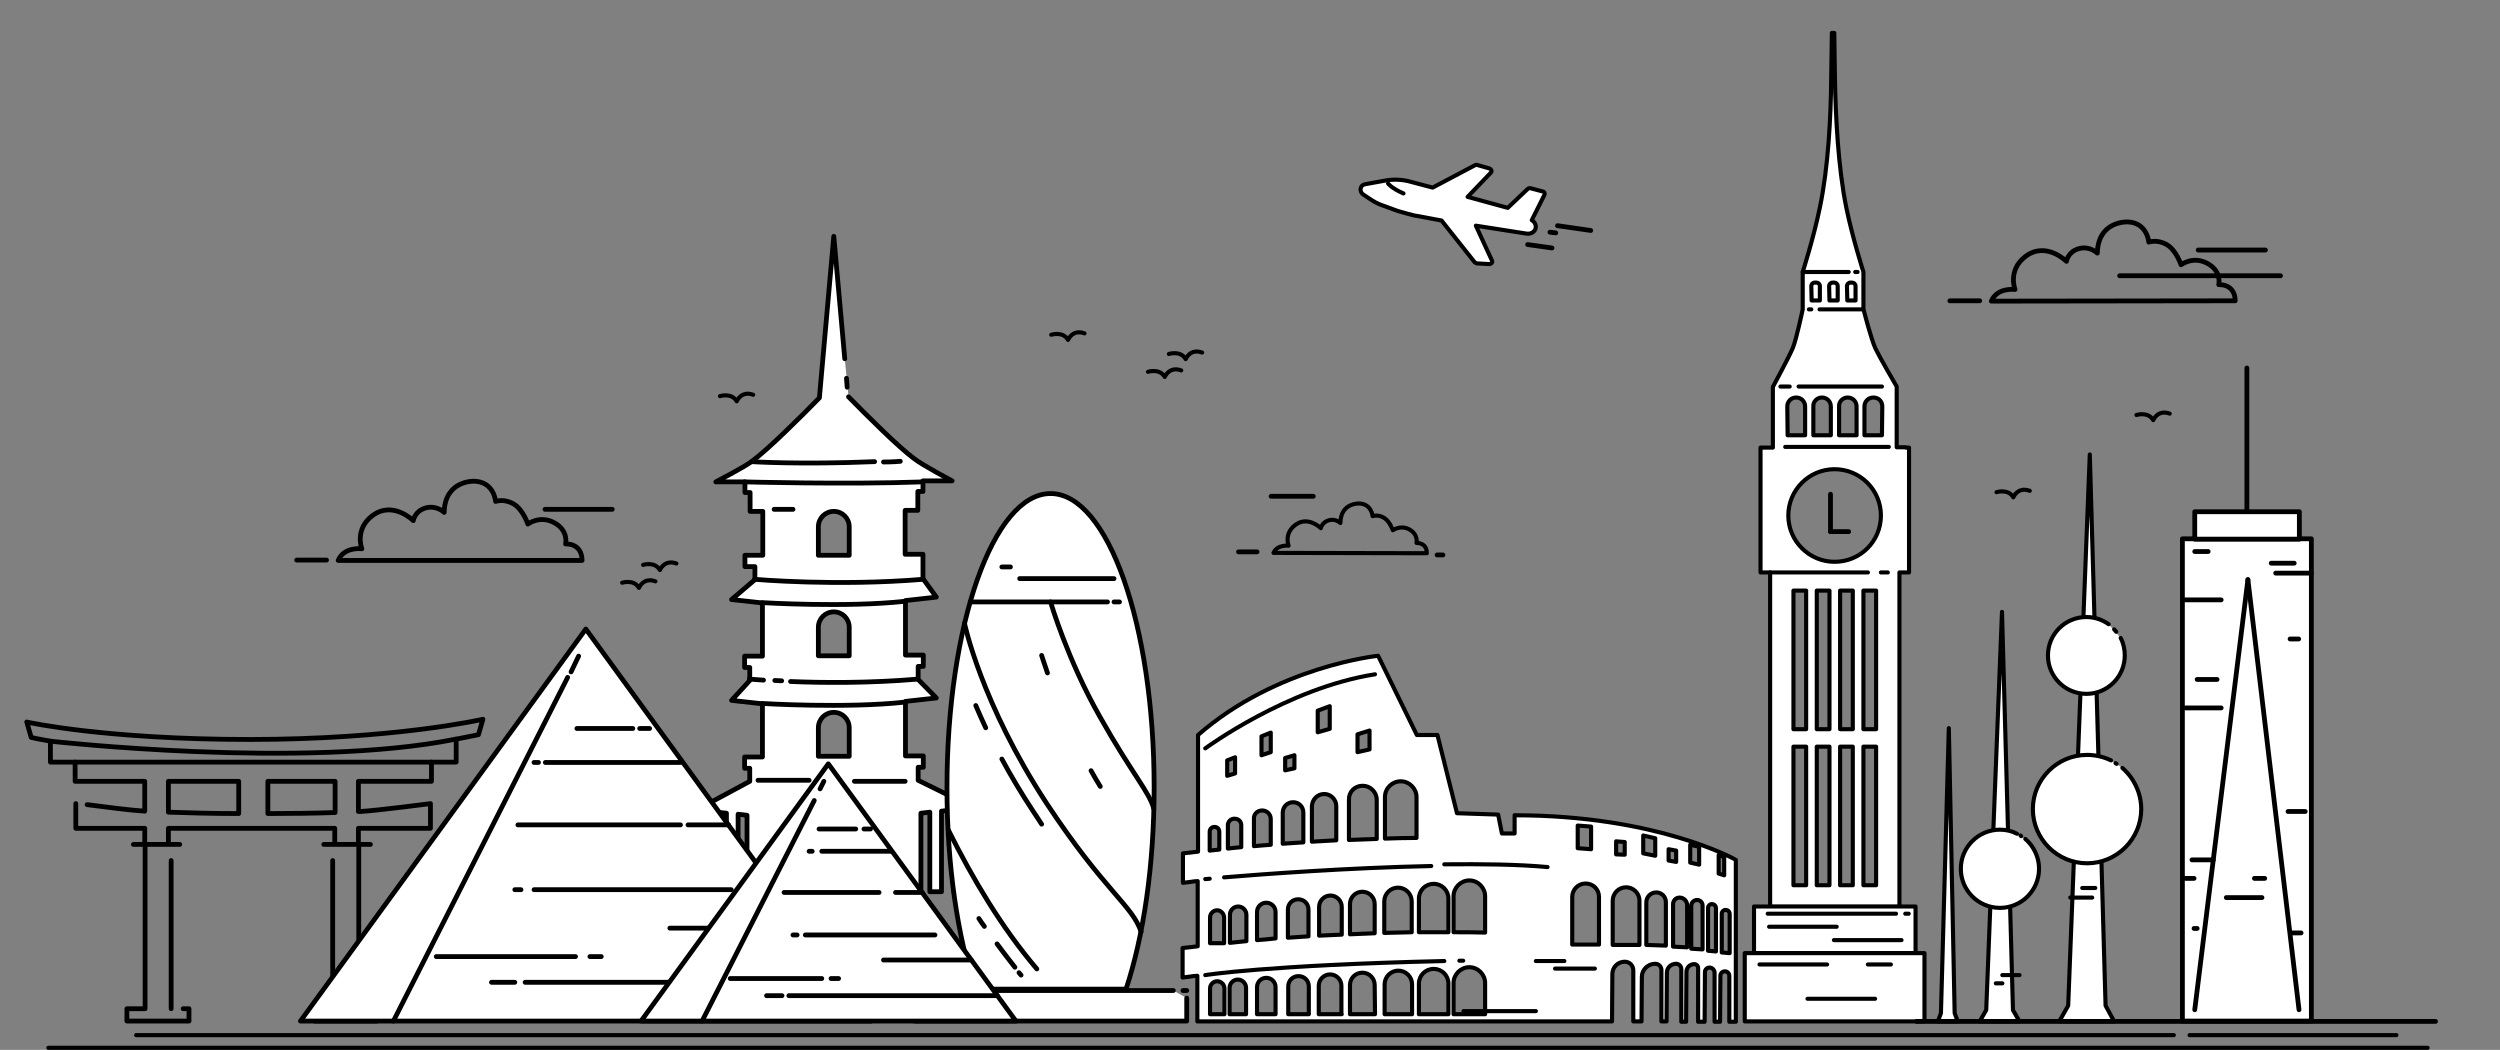 <svg xmlns="http://www.w3.org/2000/svg" xmlns:xlink="http://www.w3.org/1999/xlink" id="OBJECTS" x="0px" y="0px" viewBox="0 0 728.9 306.1" style="enable-background:new 0 0 728.9 306.1;" xml:space="preserve"><rect x="0" y="0" width="728.9" height="306.1" fill="#808080" stroke="none"/><style type="text/css">	.steu0{fill:#FFFFFF;stroke:#000000;stroke-width:1.4;stroke-linecap:round;stroke-linejoin:round;stroke-miterlimit:10;}	.steu1{fill:none;stroke:#000000;stroke-width:1.4;stroke-linecap:round;stroke-linejoin:round;stroke-miterlimit:10;}	.steu2{fill:#FFFFFF;stroke:#000000;stroke-width:1.2;stroke-linecap:round;stroke-linejoin:round;stroke-miterlimit:10;}	.steu3{fill:none;stroke:#000000;stroke-width:1.2;stroke-linecap:round;stroke-linejoin:round;stroke-miterlimit:10;}</style><g>	<g>		<g>			<g>				<path class="steu0" d="M246.3,104.6l-3.2-35.7l-4.2,47.1c-5.5,5.6-15,15.1-19.8,18.6c-2.3,1.7-10.4,5.9-10.4,5.9h8.5v3.1h1.5v5.5     h3.7v12.8h-5.2v3.3h2.9v3.8l-6.8,5.8l9,1v15.5h-5.2v3.3h1.5v3.8l-5.3,5.8l9,1v15.5h-5.2v3.3h1.5v3.8l-16,8.6l4.2,0.5V260h1.4     v-23.3l3.6,0.4V260h3.4v-22.6l2.6,0.3V260H234v-10.8c0-5.1,4.2-9.3,9.3-9.3l0,0c5.1,0,9.3,4.2,9.3,9.3V260h15.9v-22.9l2.6-0.3     V260h3.4v-23.5l3.6-0.4V260h1.4v-24.1l0,0l4.2-0.5l-16-7.9v-3.8h1.5v-3.3H264v-15.9l9-1l-5.3-5.4v-3.8h1.5V191H264v-15.9l9-1     l-3.9-5.4v-3.8v-3.3h-5.2v-12.8h3.7v-5.5h1.5v-3.1h8.5c0,0-8.7-4.6-11.1-6.5c-4.6-3.4-13.7-12.5-19.1-18 M247,112.9l-0.2-2.6      M247.6,220.5h-9v-8.3c0-2.5,2-4.5,4.5-4.5s4.5,2,4.5,4.5V220.5z M247.6,191.2h-9v-8.3c0-2.5,2-4.5,4.5-4.5s4.5,2,4.5,4.5V191.2     z M247.6,161.9h-9v-8.3c0-2.5,2-4.5,4.5-4.5s4.5,2,4.5,4.5V161.9z"></path>			</g>			<path class="steu0" d="M217.1,140.5c0,0,29.7,0.8,52,0"></path>			<path class="steu0" d="M222.2,175.7c0,0,24.5,1.5,41.7-0.4"></path>			<path class="steu0" d="M220,168.9c0,0,23.8,2.1,49.1,0"></path>			<path class="steu0" d="M230.5,198.7c9.3,0.4,23,0.5,37.1-0.7"></path>			<path class="steu0" d="M225.9,198.4c0.6,0,1.3,0.1,2,0.1"></path>			<path class="steu0" d="M218.5,198c0,0,1.5,0.1,4.1,0.3"></path>			<path class="steu0" d="M222.2,205.1c0,0,24.5,1.5,41.7-0.4"></path>		</g>		<g>			<line class="steu1" x1="344.9" y1="288.8" x2="346" y2="288.8"></line>			<polyline class="steu0" points="346,291 346,297.7 266.7,297.7 266.7,288.8 342.1,288.8    "></polyline>			<g>				<path class="steu0" d="M328.3,288.4c5.1-15.4,8.2-36,8.2-58.8c0-47.4-13.5-85.7-30.2-85.7s-30.2,38.4-30.2,85.7     c0,22.8,3.1,43.4,8.2,58.8H328.3z"></path>				<polyline class="steu0" points="282.9,175.5 306.3,175.5 322.9,175.5     "></polyline>				<line class="steu1" x1="324.8" y1="175.5" x2="326.4" y2="175.5"></line>				<path class="steu0" d="M306.3,175.5c0,0,4.9,16.8,14.4,33.5c9.4,16.7,14.4,21.9,15.7,26.8"></path>				<path class="steu0" d="M318.1,224.7c0.9,1.6,1.8,3.2,2.7,4.6"></path>				<path class="steu0" d="M303.7,191.1c0,0,0.6,1.9,1.7,5.1"></path>				<path class="steu0" d="M276.5,242c7.1,14.2,15.5,28.4,25.8,40.5"></path>				<path class="steu0" d="M281.2,181.7c0,0,4.8,23.3,24,52.6c16.9,25.6,25,29.7,27.5,37.4"></path>				<path class="steu0" d="M292.1,221.3c2.6,4.8,5.6,9.9,9.1,15.2c0.9,1.3,1.7,2.6,2.5,3.8"></path>				<path class="steu0" d="M297.1,283.6c0.2,0.2,0.4,0.5,0.6,0.7"></path>				<path class="steu0" d="M290.7,275.2c1.6,2.2,3.4,4.5,5.2,6.8"></path>				<path class="steu0" d="M285.4,267.8c0.5,0.8,1,1.5,1.6,2.3"></path>				<path class="steu0" d="M284.5,205.7c0.9,2.1,1.8,4.2,2.9,6.5"></path>				<line class="steu1" x1="324.8" y1="168.7" x2="297.3" y2="168.7"></line>				<line class="steu1" x1="294.6" y1="165.3" x2="292.1" y2="165.3"></line>			</g>		</g>		<g>			<g>				<path class="steu1" d="M22.1,234.3v7.2h20.1v4 M104.5,245.5v-4h21v-7.2c0,0-15.3,2-20.4,2.3c-0.2,0-0.4,0-0.6,0v-8.8h21.3v-5.6     h7.2v-6.7c4.2-0.8,6.5-1.3,6.5-1.3l1.3-4.5c-0.3,0.1-26.1,5.9-68,5.9s-64.8-5-65-5.1l1.3,4.5c0.3,0.1,2.1,0.5,5.6,1.1v6.1h7.2     v5.6h20.3v8.7c-3.8-0.2-12.2-1.3-16.8-1.9 M49.1,245.5v-4h48.5v4 M49.1,227.8h20.5v9.4c-7.3,0-14.5-0.2-20.5-0.4V227.8z      M97.7,236.9c-5.8,0.2-12.6,0.3-19.6,0.3v-9.4h19.6V236.9z"></path>			</g>			<path class="steu1" d="M14.7,216.1c0,0,73.9,8.3,118.2-0.6"></path>			<line class="steu1" x1="21.9" y1="222.2" x2="125.8" y2="222.2"></line>			<polyline class="steu1" points="42.3,247 42.3,294.1 37,294.1 37,297.7 55.1,297.7 55.1,294.1 53.4,294.1    "></polyline>			<line class="steu1" x1="49.9" y1="294.1" x2="49.9" y2="250.9"></line>			<line class="steu1" x1="38.9" y1="246.2" x2="52.4" y2="246.2"></line>			<g>				<polyline class="steu1" points="93.4,294.1 91.7,294.1 91.7,297.7 109.9,297.7 109.9,294.1 104.6,294.1 104.6,247     "></polyline>				<line class="steu1" x1="97" y1="250.9" x2="97" y2="294.1"></line>				<line class="steu1" x1="108" y1="246.2" x2="94.4" y2="246.2"></line>			</g>		</g>		<g>			<polygon class="steu0" points="87.6,297.7 170.8,183.4 254,297.7    "></polygon>			<line class="steu1" x1="114.7" y1="297.7" x2="165.5" y2="197.5"></line>			<line class="steu1" x1="166.5" y1="195.9" x2="168.7" y2="191.3"></line>			<line class="steu1" x1="245.8" y1="286.4" x2="153.1" y2="286.4"></line>			<line class="steu1" x1="150.1" y1="286.4" x2="143.3" y2="286.4"></line>			<line class="steu1" x1="127.2" y1="278.9" x2="167.8" y2="278.9"></line>			<line class="steu1" x1="172" y1="278.9" x2="175.3" y2="278.9"></line>			<line class="steu1" x1="213.2" y1="259.4" x2="155.7" y2="259.4"></line>			<line class="steu1" x1="151.9" y1="259.4" x2="150.1" y2="259.4"></line>			<line class="steu1" x1="151" y1="240.5" x2="198.4" y2="240.5"></line>			<line class="steu1" x1="200.6" y1="240.5" x2="212.4" y2="240.5"></line>			<line class="steu1" x1="198.4" y1="222.3" x2="159" y2="222.3"></line>			<line class="steu1" x1="157" y1="222.3" x2="155.7" y2="222.3"></line>			<line class="steu1" x1="168.2" y1="212.4" x2="184.5" y2="212.4"></line>			<line class="steu1" x1="186.5" y1="212.4" x2="189.4" y2="212.4"></line>			<line class="steu1" x1="195.3" y1="270.6" x2="234.3" y2="270.6"></line>		</g>		<g>			<polygon class="steu0" points="186.9,297.7 241.5,222.7 296.2,297.7    "></polygon>			<line class="steu1" x1="204.7" y1="297.7" x2="237.4" y2="233.4"></line>			<line class="steu1" x1="239.1" y1="230" x2="240.2" y2="227.8"></line>			<line class="steu1" x1="290.8" y1="290.3" x2="230" y2="290.3"></line>			<line class="steu1" x1="228" y1="290.3" x2="223.5" y2="290.3"></line>			<line class="steu1" x1="212.9" y1="285.3" x2="239.6" y2="285.3"></line>			<line class="steu1" x1="242.3" y1="285.3" x2="244.5" y2="285.3"></line>			<line class="steu1" x1="272.6" y1="272.6" x2="234.8" y2="272.6"></line>			<line class="steu1" x1="232.4" y1="272.6" x2="231.2" y2="272.6"></line>			<line class="steu1" x1="228.6" y1="260.2" x2="256.3" y2="260.2"></line>			<line class="steu1" x1="261.1" y1="260.2" x2="268.9" y2="260.2"></line>			<line class="steu1" x1="259.7" y1="248.2" x2="239.6" y2="248.2"></line>			<line class="steu1" x1="236.8" y1="248.2" x2="235.9" y2="248.2"></line>			<line class="steu1" x1="238.8" y1="241.7" x2="249.5" y2="241.7"></line>			<line class="steu1" x1="251.9" y1="241.7" x2="253.8" y2="241.7"></line>			<line class="steu1" x1="257.6" y1="279.9" x2="283.2" y2="279.9"></line>		</g>		<g>			<g>				<g>					<path class="steu2" d="M441.6,237.7v5.3h-3.7l-1.1-5.5l-12-0.4l-5.7-22.8h-6l-11.3-23.1c0,0-29.5,3-52.5,23.1v34      c-0.9,0.1-1.8,0.2-2.5,0.3l-1.9,0.2v8.6l2.4-0.3c0.6-0.1,1.2-0.2,1.9-0.2v19c-0.9,0.1-1.8,0.2-2.5,0.3l-1.9,0.2v8.6l2.4-0.3      c0.6-0.1,1.2-0.2,1.9-0.2v13.3H470l0.1-13.8c0-2,1.6-3.6,3.6-3.6c1.4,0,2.5,1.1,2.5,2.5v14.9h2.4l0.1-13c0-2.1,1.8-3.8,3.9-3.8      c1,0,1.8,0.8,1.8,1.8v15h1.5l0.1-14.2c0-1.5,1.2-2.6,2.7-2.6c0.8,0,1.5,0.7,1.5,1.5v15.4h1.4l0.1-14.5c0-1.3,1-2.3,2.3-2.3      c0.6,0,1.1,0.5,1.1,1.1v15.7h1.9l0.1-14.5c0-0.7,0.6-1.3,1.3-1.3c0.8,0,1.5,0.7,1.5,1.5v14.3h1.6l0.1-13.4      c0-0.7,0.6-1.3,1.3-1.3c0.7,0,1.3,0.6,1.3,1.3v13.4h1.9v-47.2C506,250.6,483,237.7,441.6,237.7z M408.4,227.8L408.4,227.8      c2.5,0,4.6,2.1,4.6,4.6v11.9c-3.1,0-6.2,0.1-9.2,0.2v-12.1C403.8,229.8,405.9,227.8,408.4,227.8z M395.8,214.1l3.5-1.1v5.5      l-3.5,0.8V214.1z M397.3,229.1c2.2,0,4.1,1.8,4.1,4.1v11.4c-2.8,0.1-5.5,0.2-8.1,0.3v-11.7C393.2,230.9,395,229.1,397.3,229.1z       M384.2,207.2l3.5-1.3v6.6l-3.5,1V207.2z M386.1,231.5c1.9,0,3.5,1.6,3.5,3.5v10c-2.4,0.1-4.8,0.3-7.1,0.4V235      C382.6,233.1,384.1,231.5,386.1,231.5z M374.7,221l2.7-0.8v3.8l-2.7,0.6V221z M377,233.9c1.7,0,3,1.3,3,3v8.7      c-2.1,0.1-4.1,0.3-6,0.4v-9.1C374,235.2,375.4,233.9,377,233.9z M367.8,214.7l2.7-1.1v5.7l-2.7,0.9V214.7z M368,236.3      c1.4,0,2.5,1.1,2.5,2.5v7.5c-1.7,0.1-3.4,0.3-4.9,0.4v-8C365.5,237.4,366.6,236.3,368,236.3z M361.9,240.6v6.4      c-1.4,0.1-2.6,0.3-3.9,0.4v-6.8c0-1.1,0.9-1.9,1.9-1.9C361.1,238.7,361.9,239.5,361.9,240.6z M357.8,221.7l2.3-0.9v4.7      l-2.3,0.7V221.7z M352.7,242.5c0-0.8,0.6-1.4,1.4-1.4s1.4,0.6,1.4,1.4v5.2c-1,0.1-1.9,0.2-2.8,0.3V242.5z M433,271.9      c-3.1-0.1-6.2-0.1-9.2-0.1v-10.5c0-2.5,2.1-4.6,4.6-4.6s4.6,2.1,4.6,4.6V271.9z M366.5,274.1v-8.2c0-1.5,1.2-2.7,2.7-2.7      s2.7,1.2,2.7,2.7v7.7C370,273.8,368.2,274,366.5,274.1z M375.5,273.4v-8.2c0-1.7,1.3-3,3-3s3,1.3,3,3v7.8      C379.5,273.1,377.5,273.3,375.5,273.4z M384.6,272.8v-8.4c0-1.8,1.5-3.3,3.3-3.3s3.3,1.5,3.3,3.3v8.1      C388.9,272.6,386.7,272.7,384.6,272.8z M393.6,272.4v-8.8c0-2,1.6-3.6,3.6-3.6s3.6,1.6,3.6,3.6v8.5      C398.4,272.2,395.9,272.3,393.6,272.4z M403.6,272v-9.2c0-2.2,1.8-4,4-4s4,1.8,4,4v9C408.9,271.9,406.2,271.9,403.6,272z       M422.3,271.8c-2.9,0-5.8,0-8.6,0V262c0-2.4,1.9-4.3,4.3-4.3s4.3,1.9,4.3,4.3L422.3,271.8L422.3,271.8z M356.9,267.5v7.5h-4.1      v-7.5c0-1.1,0.9-2.1,2.1-2.1C355.9,265.4,356.9,266.4,356.9,267.5z M358.6,266.7c0-1.3,1.1-2.4,2.4-2.4s2.4,1.1,2.4,2.4v7.7      c-1.7,0.2-3.3,0.3-4.8,0.5V266.7z M356.9,295.7h-4.1v-7.5c0-1.1,0.9-2.1,2.1-2.1c1.1,0,2.1,0.9,2.1,2.1v7.5H356.9z       M363.3,295.7h-4.8V288c0-1.3,1.1-2.4,2.4-2.4s2.4,1.1,2.4,2.4V295.7z M371.9,295.7h-5.4v-7.9c0-1.5,1.2-2.7,2.7-2.7      s2.7,1.2,2.7,2.7L371.9,295.7L371.9,295.7z M381.6,295.7h-6v-8.1c0-1.7,1.3-3,3-3s3,1.3,3,3V295.7z M391.2,295.7h-6.7v-8.3      c0-1.8,1.5-3.3,3.3-3.3s3.3,1.5,3.3,3.3v8.3H391.2z M400.9,295.7h-7.3v-8.5c0-2,1.6-3.6,3.6-3.6s3.6,1.6,3.6,3.6L400.9,295.7      L400.9,295.7z M411.6,295.7h-7.9V287c0-2.2,1.8-4,4-4s4,1.8,4,4v8.7H411.6z M422.3,295.7h-8.6v-8.9c0-2.4,1.9-4.3,4.3-4.3      s4.3,1.9,4.3,4.3L422.3,295.7L422.3,295.7z M433,295.7h-9.2v-9.1c0-2.5,2.1-4.6,4.6-4.6s4.6,2.1,4.6,4.6V295.7z M460,240.7      l3.9,0.3v6.6l-3.9-0.3V240.7z M466.2,275.4h-7.8v-13.9c0-2.1,1.7-3.9,3.9-3.9s3.9,1.7,3.9,3.9V275.4z M471.2,245.3l2.5,0.2v3.7      l-2.5-0.1V245.3z M478,275.5h-7.8v-12.9c0-2.1,1.7-3.9,3.9-3.9c2.1,0,3.9,1.7,3.9,3.9V275.5z M479.1,248.8v-5.2l3.5,0.8v5.1      L479.1,248.8z M485.7,275.7l-5.7-0.2v-12.4c0-1.6,1.3-2.9,2.9-2.9s2.8,1.3,2.8,2.8L485.7,275.7L485.7,275.7z M486.5,250.9v-3.3      l2.2,0.4v3.3L486.5,250.9z M491.8,276.2l-4-0.2v-12.4c0-1,0.8-1.9,1.9-1.9c1.2,0,2.2,1,2.2,2.2v12.3H491.8z M492.8,246.3      l2.6,0.6v5.2l-2.6-0.6V246.3z M496.3,276.8l-3.2-0.2v-12.5c0-0.9,0.7-1.7,1.7-1.7c0.9,0,1.6,0.7,1.6,1.6v12.8H496.3z       M500.3,277.4l-2.3-0.2v-12.5c0-0.6,0.5-1.1,1.1-1.1c0.7,0,1.2,0.5,1.2,1.2L500.3,277.4L500.3,277.4z M501.1,254.7v-5.4      l1.6,0.6v5.3L501.1,254.7z M504.3,277.9l-2.3-0.2v-11.3c0-0.6,0.5-1.1,1.1-1.1c0.7,0,1.2,0.5,1.2,1.2L504.3,277.9L504.3,277.9z      "></path>				</g>			</g>			<path class="steu3" d="M356.9,255.8c10.9-0.9,36.2-2.8,60.4-3.3"></path>			<path class="steu3" d="M351.4,256.3c0,0,0.5,0,1.3-0.1"></path>			<path class="steu3" d="M425.5,280.1c0.4,0,0.7,0,1.1,0"></path>			<path class="steu3" d="M351.4,284.3c0,0,17.8-2.9,69.7-4.1"></path>			<path class="steu3" d="M421.1,252c10.9-0.1,21.4,0,30.1,0.8"></path>			<path class="steu3" d="M351.4,218.2c0,0,23.9-17.6,49.5-21.6"></path>		</g>		<g>			<g>				<g>					<path class="steu1" d="M169.7,163.3c-0.1-5.1-4.8-4.7-4.8-4.7s1-4-3.5-6.3c-4.1-2.1-7.5,0.5-7.5,0.5s-1.4-4.3-4.2-5.9      c-2.8-1.6-5.2-0.7-5.2-0.7s-0.4-5.7-6.2-5.9c0,0-8.6-0.4-8.8,9.1c0,0-2.2-2.2-5.4-1.3c-3.2,0.9-3.6,3.7-3.6,3.7s-6-6-12-1.4      c-5.2,4-3,9.6-3,9.6s-5.2-0.7-6.9,3.4h71.1V163.3z"></path>				</g>			</g>			<line class="steu1" x1="95.2" y1="163.3" x2="86.5" y2="163.3"></line>			<line class="steu1" x1="158.9" y1="148.5" x2="178.5" y2="148.5"></line>		</g>		<g>			<g>				<g>					<path class="steu1" d="M651.7,87.7c-0.1-5.1-4.8-4.7-4.8-4.7s1-4-3.5-6.3c-4.1-2.1-7.5,0.5-7.5,0.5s-1.4-4.3-4.2-5.9      s-5.2-0.7-5.2-0.7s-0.4-5.7-6.2-5.9c0,0-8.6-0.4-8.8,9.1c0,0-2.2-2.2-5.4-1.3c-3.2,0.9-3.6,3.7-3.6,3.7s-6-6-12-1.4      c-5.2,4-3,9.6-3,9.6s-5.2-0.7-6.9,3.4L651.7,87.7L651.7,87.7z"></path>				</g>			</g>			<line class="steu1" x1="577.2" y1="87.7" x2="568.5" y2="87.7"></line>			<line class="steu1" x1="640.9" y1="72.9" x2="660.5" y2="72.9"></line>			<line class="steu1" x1="618" y1="80.4" x2="664.9" y2="80.4"></line>		</g>		<g>			<g>				<g>					<path class="steu3" d="M416,161.3c0-3.2-3-3-3-3s0.6-2.5-2.2-4c-2.5-1.3-4.7,0.3-4.7,0.3s-0.9-2.7-2.7-3.7      c-1.8-1-3.2-0.4-3.2-0.4s-0.3-3.6-3.9-3.7c0,0-5.4-0.3-5.5,5.7c0,0-1.4-1.4-3.4-0.8c-2,0.6-2.3,2.3-2.3,2.3s-3.8-3.8-7.5-0.9      c-3.3,2.5-1.9,6-1.9,6s-3.3-0.4-4.4,2.1L416,161.3L416,161.3z"></path>				</g>			</g>			<line class="steu1" x1="366.5" y1="160.9" x2="361.1" y2="160.9"></line>			<line class="steu1" x1="370.6" y1="144.7" x2="382.9" y2="144.7"></line>			<line class="steu1" x1="419" y1="161.8" x2="420.7" y2="161.8"></line>		</g>		<g>			<g>				<g>					<path class="steu2" d="M555.6,130.4h-1.8H553v-17.7c0,0-4.8-8.2-6.2-11.1c-1.3-2.8-3.5-11.5-3.5-11.5V79.3c0,0-3.2-10-5-18.8      c-2.4-11.8-3.1-26.7-3.3-37.3c-0.1-8-0.2-13.6-0.2-13.6h-0.2h-0.3h-0.2c0,0-0.1,5.6-0.2,13.6c-0.1,10.6-0.8,25.4-3.3,37.3      c-1.8,8.8-5,18.8-5,18.8v10.9l0,0c0,0-1.8,8.6-2.9,11.3c-1.3,3-5.8,11.3-5.8,11.3v17.7h-0.8h-1.8h-1v36.4h2.8v97.5h37.7v-97.5      h2.8v-36.4h-1V130.4z M538.7,115.9c1.4,0,2.6,1.1,2.6,2.6v8.4h-5.1v-8.4C536.1,117.1,537.3,115.9,538.7,115.9z M531.2,115.9      c1.4,0,2.6,1.1,2.6,2.6v8.4h-5.1v-8.4C528.6,117.1,529.8,115.9,531.2,115.9z M521.1,118.5c0-1.4,1.1-2.6,2.6-2.6      c1.4,0,2.6,1.1,2.6,2.6v8.4h-5.1L521.1,118.5L521.1,118.5z M526.6,258.1h-3.7v-40.4h3.7V258.1z M526.6,212.6h-3.7v-40.4h3.7      V212.6z M533.4,258.1h-3.7v-40.4h3.7V258.1z M533.4,212.6h-3.7v-40.4h3.7V212.6z M540.2,258.1h-3.7v-40.4h3.7V258.1z       M540.2,212.6h-3.7v-40.4h3.7V212.6z M547,258.1h-3.7v-40.4h3.7V258.1z M547,212.6h-3.7v-40.4h3.7V212.6z M534.9,163.8      c-7.4,0-13.5-6-13.5-13.5c0-7.4,6-13.5,13.5-13.5c7.4,0,13.5,6,13.5,13.5S542.4,163.8,534.9,163.8z M548.7,126.9h-5.1v-8.4      c0-1.4,1.1-2.6,2.6-2.6s2.6,1.1,2.6,2.6L548.7,126.9L548.7,126.9z"></path>				</g>			</g>			<line class="steu1" x1="533.7" y1="155" x2="533.7" y2="144.1"></line>			<line class="steu1" x1="539" y1="155" x2="533.7" y2="155"></line>			<g>				<path class="steu3" d="M528.1,83.4c0-0.5,0.4-1,1-1h0.5c0.5,0,1,0.4,1,1v4.2h-2.4L528.1,83.4L528.1,83.4z"></path>				<path class="steu3" d="M533.3,83.4c0-0.5,0.4-1,1-1h0.5c0.5,0,1,0.4,1,1v4.2h-2.4L533.3,83.4L533.3,83.4z"></path>				<path class="steu3" d="M538.5,83.4c0-0.5,0.4-1,1-1h0.5c0.5,0,1,0.4,1,1v4.2h-2.4L538.5,83.4L538.5,83.4z"></path>			</g>			<line class="steu3" x1="525.6" y1="79.3" x2="539" y2="79.3"></line>			<line class="steu3" x1="543.2" y1="90.2" x2="530.5" y2="90.2"></line>			<line class="steu3" x1="528.1" y1="90.2" x2="527.4" y2="90.2"></line>			<line class="steu3" x1="541.6" y1="79.3" x2="540.9" y2="79.3"></line>			<line class="steu3" x1="519.1" y1="112.7" x2="521.8" y2="112.7"></line>			<line class="steu3" x1="524.4" y1="112.7" x2="548.7" y2="112.7"></line>			<line class="steu3" x1="550.7" y1="130.3" x2="520.5" y2="130.3"></line>			<line class="steu3" x1="544.6" y1="166.9" x2="516.1" y2="166.9"></line>			<line class="steu3" x1="548.4" y1="166.9" x2="550.4" y2="166.9"></line>			<rect x="511.4" y="264.3" class="steu2" width="47.1" height="13.6"></rect>			<rect x="508.7" y="277.9" class="steu2" width="52.4" height="19.9"></rect>			<line class="steu3" x1="556.5" y1="266.4" x2="555.5" y2="266.4"></line>			<line class="steu3" x1="552.8" y1="266.4" x2="515.4" y2="266.4"></line>			<line class="steu3" x1="535.5" y1="270.2" x2="515.8" y2="270.2"></line>			<line class="steu3" x1="554.4" y1="274.1" x2="534.7" y2="274.1"></line>			<line class="steu3" x1="546.7" y1="291.2" x2="527" y2="291.2"></line>			<line class="steu3" x1="532.7" y1="281.2" x2="513" y2="281.2"></line>			<line class="steu3" x1="551.3" y1="281.2" x2="544.6" y2="281.2"></line>		</g>		<g>			<polygon class="steu2" points="609.3,132.5 603,293.2 600.4,297.8 616.4,297.8 613.9,293.2    "></polygon>			<path class="steu2" d="M618.8,223.9c0.5,0.5,1,0.9,1.5,1.5c0.4,0.4,0.7,0.9,1.1,1.4c1.8,2.6,2.9,5.7,2.9,9.1    c0,8.7-7.1,15.8-15.8,15.8s-15.8-7.1-15.8-15.8s7.1-15.8,15.8-15.8c2.5,0,4.9,0.6,7,1.6"></path>			<path class="steu2" d="M618.3,186c0.8,1.5,1.2,3.3,1.2,5.1c0,6.2-5,11.2-11.2,11.2s-11.2-5-11.2-11.2s5-11.2,11.2-11.2    c2.4,0,4.7,0.8,6.5,2.1"></path>			<line class="steu3" x1="616.8" y1="222.5" x2="617.1" y2="222.7"></line>			<line class="steu3" x1="616.4" y1="183.5" x2="617" y2="184.2"></line>			<polygon class="steu2" points="583.7,178.4 579.1,294.5 577.2,297.8 588.8,297.8 586.9,294.5    "></polygon>			<polygon class="steu2" points="568.2,212.3 565.9,295.4 565,297.8 570.8,297.8 569.9,295.4    "></polygon>			<path class="steu2" d="M590.5,244.6c0.4,0.3,0.7,0.7,1.1,1.1c0.3,0.3,0.5,0.6,0.8,1c1.3,1.9,2.1,4.1,2.1,6.6    c0,6.3-5.1,11.4-11.4,11.4c-6.3,0-11.4-5.1-11.4-11.4c0-6.3,5.1-11.4,11.4-11.4c1.8,0,3.5,0.4,5,1.2"></path>			<line class="steu3" x1="589.1" y1="243.6" x2="589.3" y2="243.8"></line>			<line class="steu3" x1="607.1" y1="258.9" x2="610.9" y2="258.9"></line>			<line class="steu3" x1="603.6" y1="261.7" x2="610" y2="261.7"></line>			<line class="steu3" x1="583.8" y1="284.3" x2="588.8" y2="284.3"></line>			<line class="steu3" x1="581.9" y1="286.7" x2="583.8" y2="286.7"></line>		</g>		<path class="steu0" d="M219.1,134.6c0,0,14,0.9,35.9,0"></path>		<path class="steu0" d="M257.6,134.7c0,0,2.9,0,4.9-0.2"></path>		<line class="steu1" x1="225.7" y1="148.5" x2="231.2" y2="148.5"></line>		<line class="steu1" x1="221" y1="227.5" x2="235.9" y2="227.5"></line>		<line class="steu1" x1="249.1" y1="227.8" x2="263.9" y2="227.8"></line>		<line class="steu3" x1="447.8" y1="280.2" x2="456.1" y2="280.2"></line>		<line class="steu3" x1="453.4" y1="282.4" x2="465" y2="282.4"></line>		<line class="steu3" x1="426.7" y1="294.8" x2="447.8" y2="294.8"></line>		<path class="steu3" d="M181.4,169.9c0,0,3.4-1.1,4.9,1.5c0,0,1.3-3.2,4.8-1.9"></path>		<path class="steu3" d="M187.5,164.7c0,0,3.4-1.1,4.9,1.5c0,0,1.3-3.2,4.8-1.9"></path>		<path class="steu3" d="M209.9,115.5c0,0,3.4-1.1,4.9,1.5c0,0,1.3-3.2,4.8-1.9"></path>		<path class="steu3" d="M334.7,108.4c0,0,3.4-1.1,4.9,1.5c0,0,1.3-3.2,4.8-1.9"></path>		<path class="steu3" d="M622.9,121c0,0,3.4-1.1,4.9,1.5c0,0,1.3-3.2,4.8-1.9"></path>		<path class="steu3" d="M340.8,103.2c0,0,3.4-1.1,4.9,1.5c0,0,1.3-3.2,4.8-1.9"></path>		<path class="steu3" d="M582.1,143.5c0,0,3.4-1.1,4.9,1.5c0,0,1.3-3.2,4.8-1.9"></path>		<path class="steu3" d="M306.5,97.6c0,0,3.4-1.1,4.9,1.5c0,0,1.3-3.2,4.8-1.9"></path>		<g>			<line class="steu3" x1="14.1" y1="305.5" x2="707.8" y2="305.5"></line>			<line class="steu3" x1="39.7" y1="301.8" x2="633.8" y2="301.8"></line>			<line class="steu3" x1="638.4" y1="301.8" x2="698.7" y2="301.8"></line>		</g>		<g>			<line class="steu1" x1="655.1" y1="148.7" x2="655.1" y2="107.3"></line>			<g>				<rect x="636.3" y="157.1" class="steu0" width="37.6" height="140.6"></rect>				<rect x="639.9" y="149.2" class="steu0" width="30.5" height="8"></rect>				<line class="steu1" x1="639.9" y1="294.4" x2="655.4" y2="169"></line>				<line class="steu1" x1="670.3" y1="294.4" x2="655.4" y2="169"></line>			</g>			<line class="steu1" x1="662.2" y1="164.2" x2="668.9" y2="164.2"></line>			<line class="steu1" x1="639.9" y1="160.8" x2="643.8" y2="160.8"></line>			<line class="steu1" x1="663.5" y1="167.1" x2="673.9" y2="167.1"></line>			<line class="steu1" x1="667.7" y1="186.3" x2="670.2" y2="186.3"></line>			<line class="steu1" x1="640.6" y1="198.1" x2="646.4" y2="198.1"></line>			<line class="steu1" x1="637.2" y1="206.4" x2="647.6" y2="206.4"></line>			<line class="steu1" x1="649.1" y1="261.7" x2="659.5" y2="261.7"></line>			<line class="steu1" x1="657.3" y1="256.1" x2="660.3" y2="256.1"></line>			<line class="steu1" x1="672.1" y1="236.6" x2="667.1" y2="236.6"></line>			<line class="steu1" x1="639.1" y1="250.7" x2="645.3" y2="250.7"></line>			<line class="steu1" x1="637.2" y1="256.1" x2="639.7" y2="256.1"></line>			<line class="steu1" x1="670.9" y1="272" x2="668.1" y2="272"></line>			<line class="steu1" x1="639.7" y1="270.7" x2="640.6" y2="270.7"></line>			<line class="steu1" x1="637.1" y1="174.9" x2="647.6" y2="174.9"></line>		</g>		<line class="steu1" x1="558.8" y1="297.8" x2="710.1" y2="297.8"></line>		<g>			<g>				<path class="steu2" d="M445,68.1c1.1,0.2,2.2-0.3,2.6-1.2c0.4-0.9,0.1-1.9-0.8-2.6l-0.2-0.1l3.7-7.4c0.1-0.2,0.1-0.4,0-0.6     c-0.1-0.2-0.3-0.4-0.6-0.4l-3.4-0.9c-0.3-0.1-0.7,0-0.9,0.2l-5.8,5.5l-11.7-3.2l6.8-7.1c0.2-0.2,0.2-0.4,0.1-0.7     c-0.1-0.2-0.3-0.4-0.6-0.5l-3.5-1c-0.2-0.1-0.5,0-0.7,0.1l-12.3,6.5l-6.4-1.7c-2.5-0.7-5.2-0.8-7.7-0.3l-5.5,1     c-0.8,0.1-1.3,0.6-1.4,1.3s0.2,1.4,0.9,1.8l1.5,1c1.3,0.9,2.7,1.7,4.3,2.2l2.2,0.8c1.5,0.6,3.1,1.1,4.7,1.5     c1.1,0.3,2.2,0.6,3.1,0.7l6.9,1.3l9.6,12.1c0.2,0.2,0.4,0.3,0.7,0.4l3.6,0.2c0.3,0,0.5-0.1,0.7-0.3c0.2-0.2,0.2-0.4,0.1-0.7     l-4.7-10.2L445,68.1L445,68.1z"></path>				<path class="steu3" d="M404.7,53.5c0,0,1,1.4,4.5,2.9"></path>			</g>			<line class="steu1" x1="451.9" y1="67.7" x2="453.6" y2="67.9"></line>			<line class="steu1" x1="454.1" y1="65.8" x2="463.8" y2="67.2"></line>			<line class="steu1" x1="445.4" y1="71.3" x2="452.5" y2="72.3"></line>		</g>	</g></g></svg>